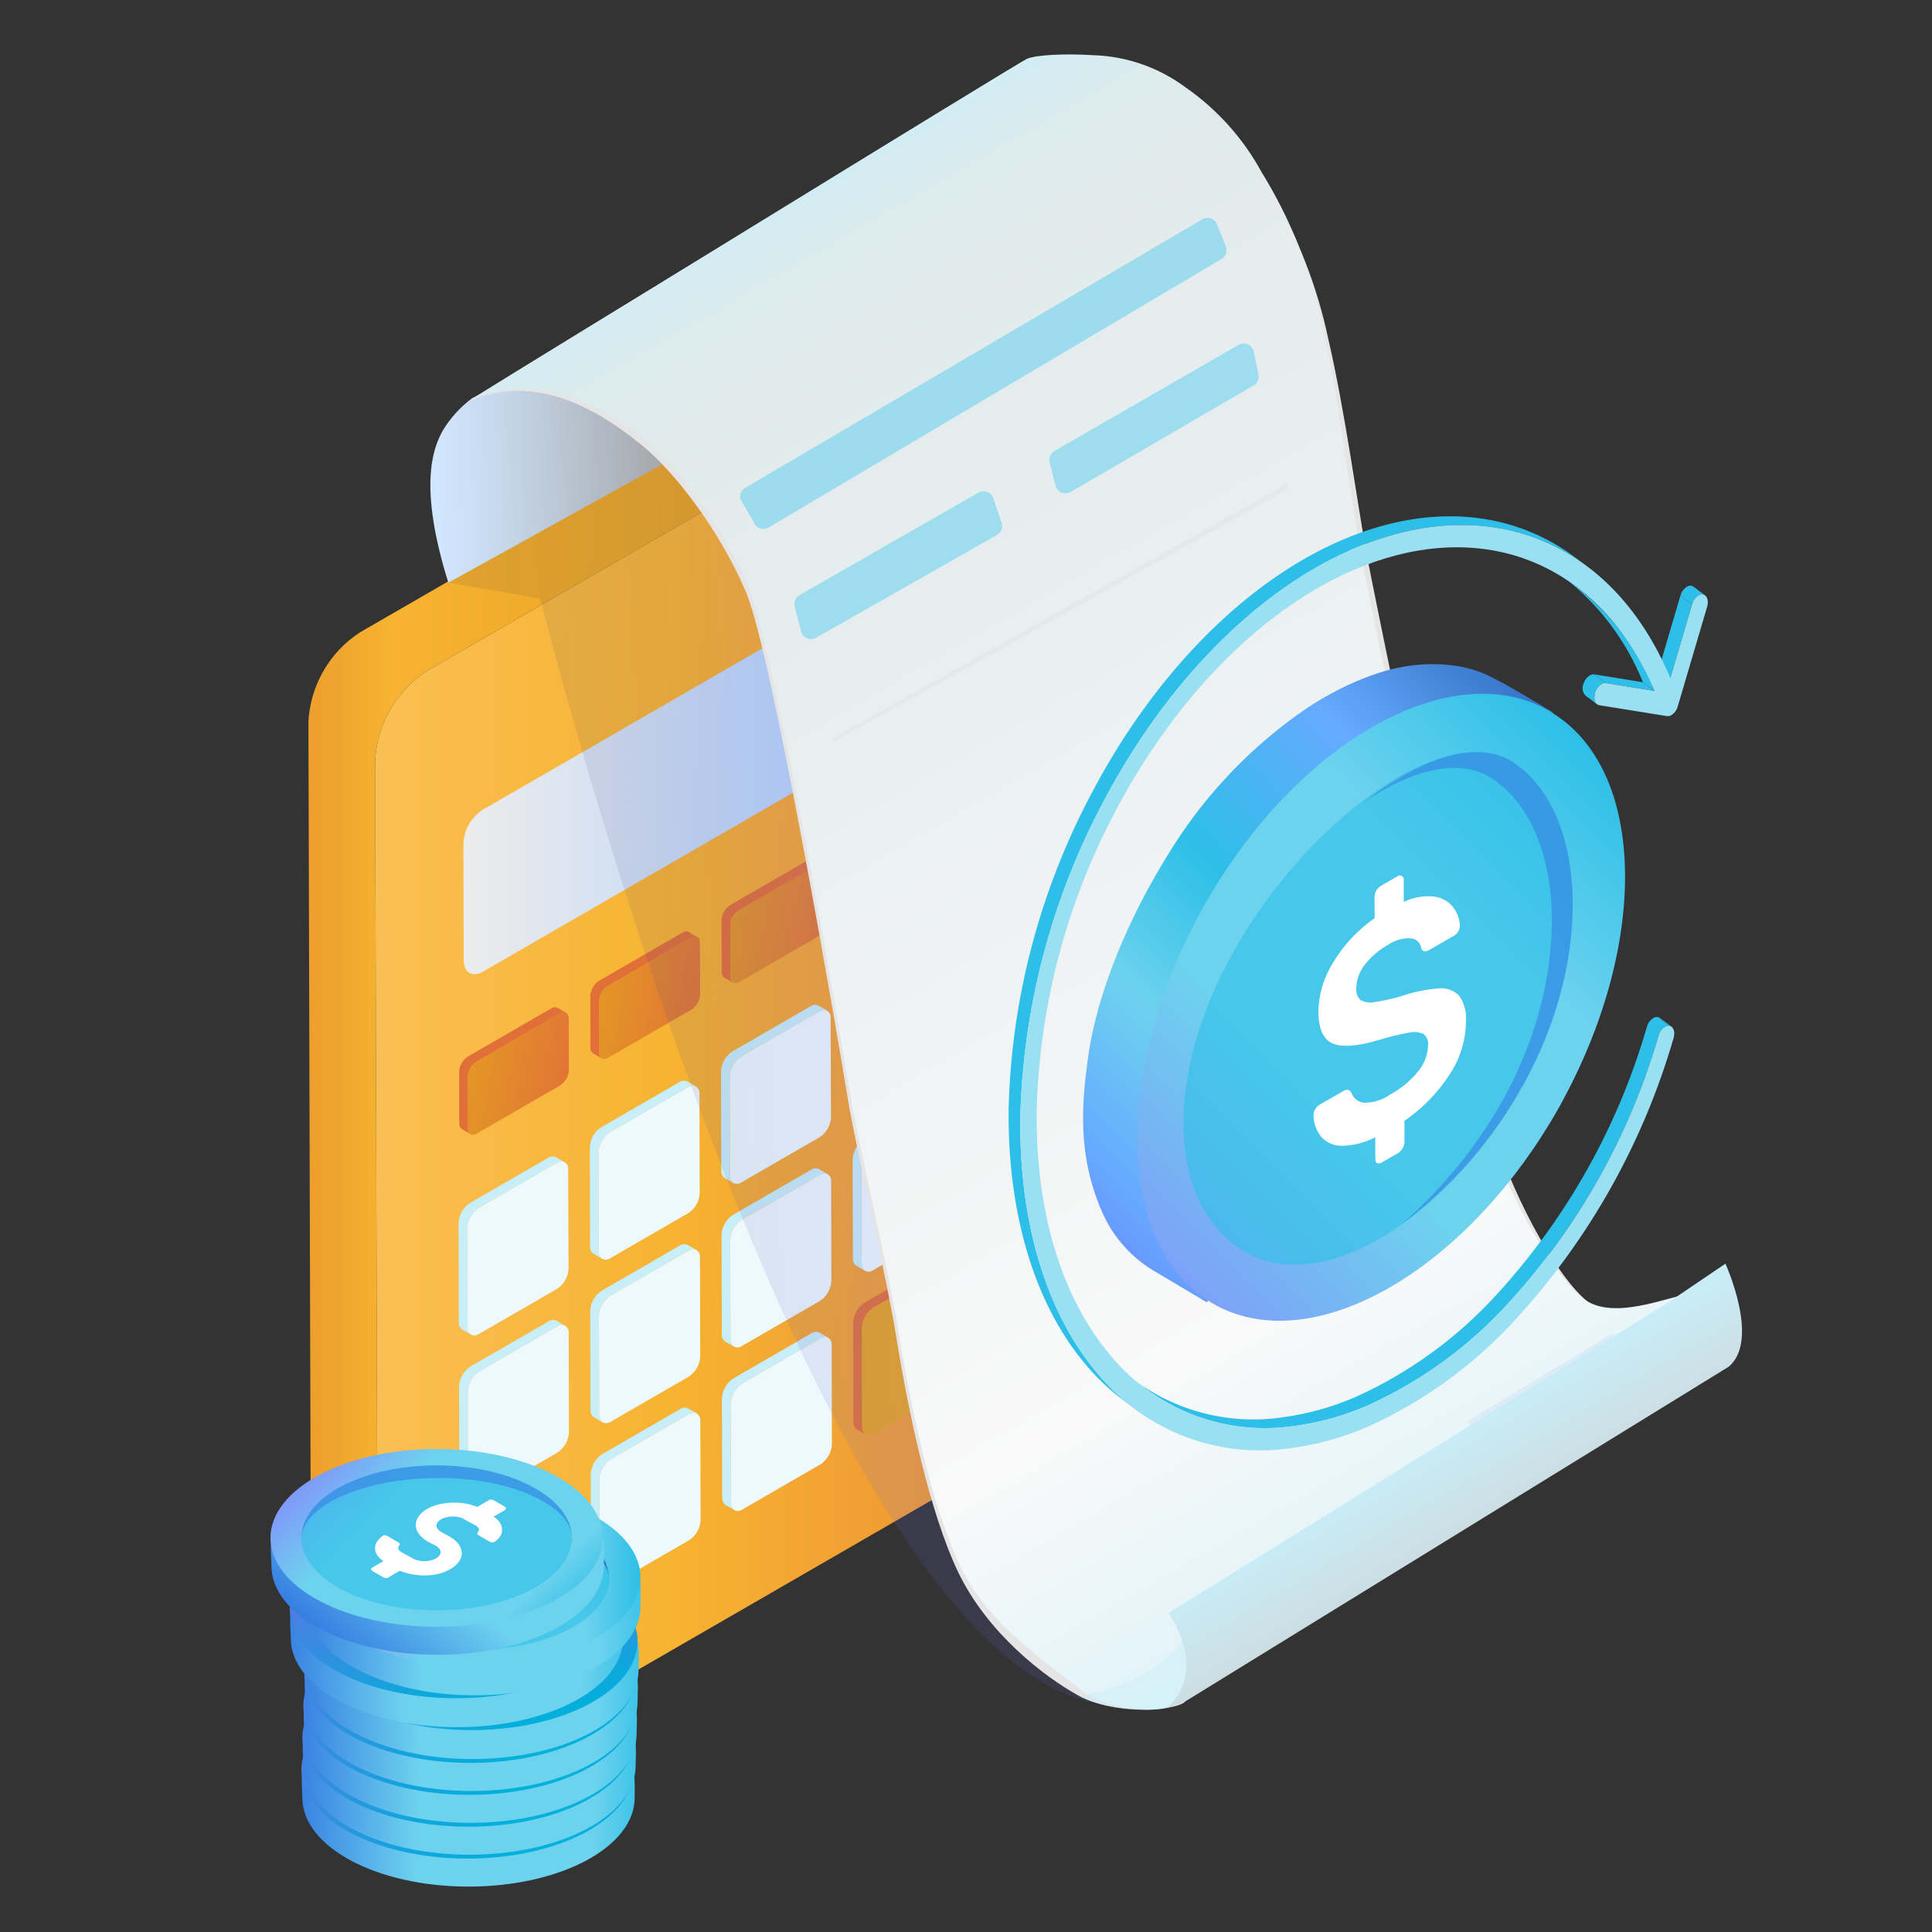 <svg width="60" height="60" viewBox="0 0 60 60" fill="none" xmlns="http://www.w3.org/2000/svg">
<rect x="0" y="0" width="60" height="60" fill="#333333" stroke="none"/>
<path d="M30.596 11.377C30.576 11.364 30.554 11.353 30.531 11.345C30.508 11.334 30.484 11.324 30.459 11.316C30.402 11.297 30.344 11.283 30.285 11.276C30.248 11.271 30.21 11.269 30.172 11.268C29.916 11.278 29.667 11.354 29.449 11.49L13.252 20.841C12.784 21.144 12.395 21.554 12.117 22.037C11.838 22.52 11.678 23.062 11.649 23.618L11.738 54.665C11.738 54.731 11.742 54.797 11.75 54.863C11.75 54.898 11.754 54.934 11.762 54.968C11.765 54.993 11.771 55.017 11.778 55.041C11.794 55.118 11.817 55.194 11.847 55.267C11.859 55.295 11.871 55.319 11.883 55.343C11.918 55.415 11.963 55.482 12.016 55.541C12.043 55.573 12.072 55.601 12.105 55.626C12.129 55.647 12.155 55.666 12.182 55.683L10.135 54.496C9.973 54.38 9.844 54.223 9.762 54.042C9.679 53.86 9.647 53.66 9.666 53.462L9.578 22.415C9.607 21.858 9.767 21.317 10.046 20.834C10.324 20.351 10.713 19.941 11.181 19.637L27.378 10.287C27.542 10.168 27.735 10.095 27.936 10.075C28.138 10.055 28.341 10.089 28.525 10.174L30.596 11.377Z" fill="url(#paint0_linear)"/>
<path d="M31.153 43.454C31.123 44.011 30.962 44.554 30.683 45.038C30.404 45.521 30.014 45.931 29.546 46.236L13.353 55.586C12.892 55.853 12.476 55.869 12.182 55.683C12.155 55.666 12.129 55.648 12.105 55.627C12.073 55.602 12.043 55.573 12.016 55.542C11.963 55.482 11.918 55.416 11.883 55.344C11.871 55.32 11.859 55.295 11.847 55.267C11.817 55.194 11.794 55.118 11.778 55.041C11.771 55.017 11.765 54.993 11.762 54.968C11.754 54.934 11.75 54.899 11.75 54.864C11.742 54.798 11.738 54.732 11.738 54.666L11.649 23.619C11.678 23.062 11.838 22.52 12.117 22.037C12.395 21.555 12.784 21.145 13.252 20.841L29.449 11.491C29.667 11.355 29.916 11.278 30.172 11.269C30.21 11.269 30.248 11.272 30.285 11.277C30.344 11.284 30.402 11.297 30.459 11.317C30.484 11.325 30.508 11.334 30.531 11.345C30.854 11.499 31.06 11.87 31.064 12.411L31.153 43.454Z" fill="url(#paint1_linear)"/>
<path d="M29.149 16.974L14.989 25.149C14.815 25.262 14.67 25.415 14.566 25.595C14.462 25.775 14.402 25.977 14.391 26.185L14.401 29.83C14.402 30.21 14.673 30.364 15.003 30.173L29.163 21.998C29.337 21.885 29.482 21.732 29.586 21.552C29.69 21.372 29.75 21.17 29.761 20.963L29.751 17.317C29.75 16.934 29.479 16.783 29.149 16.974Z" fill="url(#paint2_linear)"/>
<path d="M17.39 31.474C17.54 31.387 17.663 31.457 17.663 31.629L17.668 33.239C17.663 33.333 17.636 33.424 17.588 33.506C17.541 33.588 17.476 33.657 17.397 33.708L14.806 35.204C14.656 35.291 14.534 35.221 14.533 35.048L14.529 33.439C14.534 33.345 14.561 33.253 14.608 33.172C14.655 33.09 14.721 33.021 14.8 32.969L17.39 31.474Z" fill="url(#paint3_linear)"/>
<path d="M17.313 31.297C17.282 31.283 17.247 31.277 17.213 31.28C17.18 31.284 17.147 31.296 17.119 31.316L14.529 32.812C14.45 32.863 14.384 32.932 14.337 33.014C14.29 33.096 14.263 33.187 14.258 33.281L14.262 34.891C14.259 34.924 14.265 34.958 14.279 34.989C14.293 35.019 14.314 35.045 14.342 35.065L14.613 35.222C14.585 35.203 14.564 35.177 14.55 35.146C14.536 35.115 14.53 35.082 14.533 35.048L14.529 33.439C14.534 33.345 14.561 33.253 14.608 33.171C14.655 33.09 14.721 33.02 14.8 32.969L17.39 31.474C17.418 31.453 17.451 31.441 17.485 31.438C17.519 31.434 17.553 31.44 17.584 31.455L17.313 31.297Z" fill="#E07038"/>
<path d="M21.466 29.12C21.616 29.034 21.738 29.103 21.738 29.276L21.743 30.885C21.738 30.979 21.711 31.071 21.664 31.152C21.617 31.234 21.551 31.303 21.472 31.355L18.881 32.85C18.732 32.937 18.609 32.867 18.609 32.695L18.604 31.085C18.609 30.991 18.636 30.9 18.683 30.818C18.73 30.736 18.796 30.667 18.875 30.616L21.466 29.12Z" fill="url(#paint4_linear)"/>
<path d="M21.388 28.945C21.357 28.93 21.323 28.924 21.289 28.928C21.255 28.931 21.222 28.943 21.195 28.963L18.604 30.459C18.525 30.51 18.459 30.58 18.412 30.661C18.365 30.743 18.338 30.834 18.333 30.929L18.337 32.538C18.334 32.572 18.34 32.605 18.354 32.636C18.368 32.667 18.39 32.693 18.417 32.712L18.688 32.87C18.661 32.85 18.639 32.824 18.625 32.794C18.611 32.763 18.605 32.729 18.609 32.696L18.604 31.086C18.609 30.992 18.636 30.901 18.683 30.819C18.73 30.737 18.796 30.668 18.875 30.616L21.466 29.121C21.493 29.101 21.526 29.088 21.56 29.085C21.594 29.082 21.628 29.088 21.659 29.102L21.388 28.945Z" fill="#E07038"/>
<path d="M25.541 26.769C25.691 26.682 25.813 26.752 25.814 26.924L25.818 28.534C25.813 28.628 25.786 28.719 25.739 28.801C25.692 28.883 25.626 28.952 25.547 29.003L22.957 30.499C22.807 30.585 22.684 30.516 22.684 30.343L22.679 28.734C22.684 28.64 22.711 28.548 22.759 28.467C22.806 28.385 22.871 28.316 22.95 28.264L25.541 26.769Z" fill="url(#paint5_linear)"/>
<path d="M25.463 26.592C25.432 26.578 25.398 26.572 25.363 26.575C25.329 26.578 25.297 26.591 25.269 26.611L22.679 28.107C22.6 28.158 22.534 28.227 22.487 28.309C22.44 28.39 22.413 28.482 22.408 28.576L22.412 30.186C22.409 30.219 22.415 30.253 22.428 30.283C22.442 30.314 22.464 30.34 22.492 30.36L22.763 30.517C22.735 30.498 22.713 30.472 22.7 30.441C22.686 30.41 22.68 30.377 22.683 30.343L22.679 28.733C22.684 28.639 22.711 28.548 22.758 28.466C22.805 28.385 22.871 28.315 22.95 28.264L25.54 26.768C25.568 26.748 25.601 26.736 25.635 26.733C25.669 26.729 25.703 26.735 25.734 26.75L25.463 26.592Z" fill="#E07038"/>
<path d="M29.616 24.416C29.765 24.329 29.888 24.399 29.888 24.572L29.893 26.181C29.888 26.275 29.861 26.367 29.814 26.448C29.767 26.53 29.701 26.599 29.622 26.651L27.031 28.146C26.881 28.233 26.759 28.163 26.759 27.991L26.754 26.381C26.759 26.287 26.786 26.196 26.833 26.114C26.88 26.032 26.946 25.963 27.025 25.912L29.616 24.416Z" fill="url(#paint6_linear)"/>
<path d="M29.538 24.239C29.507 24.225 29.473 24.219 29.439 24.223C29.405 24.226 29.372 24.238 29.345 24.258L26.754 25.754C26.675 25.805 26.609 25.875 26.562 25.956C26.515 26.038 26.488 26.129 26.483 26.224L26.488 27.833C26.484 27.866 26.49 27.9 26.504 27.931C26.518 27.962 26.54 27.988 26.567 28.007L26.838 28.165C26.811 28.145 26.789 28.119 26.775 28.088C26.761 28.058 26.755 28.024 26.759 27.991L26.754 26.381C26.759 26.287 26.786 26.195 26.833 26.114C26.88 26.032 26.946 25.963 27.025 25.911L29.616 24.416C29.643 24.396 29.676 24.383 29.71 24.38C29.744 24.377 29.778 24.383 29.809 24.397L29.538 24.239Z" fill="#E07038"/>
<path d="M17.549 46.24C17.539 46.233 17.526 46.228 17.514 46.228C17.444 46.218 17.373 46.233 17.314 46.272L14.902 47.666C14.797 47.734 14.709 47.827 14.646 47.935C14.584 48.044 14.547 48.166 14.539 48.291L14.551 51.373C14.549 51.409 14.554 51.446 14.567 51.481C14.579 51.516 14.598 51.548 14.623 51.576C14.627 51.58 14.631 51.587 14.635 51.592L14.384 51.444C14.348 51.419 14.319 51.383 14.301 51.343C14.282 51.302 14.275 51.258 14.28 51.213L14.269 48.132C14.276 48.007 14.313 47.886 14.376 47.778C14.439 47.67 14.526 47.578 14.631 47.51L17.044 46.117C17.08 46.089 17.123 46.073 17.168 46.068C17.213 46.064 17.258 46.073 17.299 46.093L17.549 46.24Z" fill="#C8EEF9"/>
<path d="M14.651 51.6C14.649 51.598 14.647 51.596 14.644 51.594C14.641 51.593 14.638 51.592 14.635 51.592C14.631 51.588 14.627 51.58 14.623 51.576C14.629 51.587 14.639 51.596 14.651 51.6V51.6Z" fill="#EDF9FD"/>
<path d="M17.685 49.562C17.678 49.687 17.642 49.809 17.578 49.917C17.516 50.026 17.428 50.118 17.323 50.187L14.914 51.58C14.876 51.608 14.832 51.625 14.785 51.628C14.739 51.632 14.692 51.622 14.651 51.6C14.649 51.598 14.647 51.596 14.644 51.594C14.641 51.593 14.638 51.592 14.635 51.592C14.631 51.588 14.627 51.58 14.623 51.576C14.598 51.549 14.579 51.517 14.567 51.482C14.555 51.447 14.549 51.41 14.552 51.373L14.54 48.291C14.547 48.166 14.584 48.044 14.647 47.936C14.71 47.827 14.797 47.735 14.902 47.666L17.315 46.273C17.373 46.234 17.444 46.218 17.514 46.229C17.527 46.229 17.539 46.233 17.55 46.241H17.554C17.596 46.264 17.63 46.298 17.652 46.341C17.674 46.384 17.683 46.432 17.677 46.48L17.685 49.562Z" fill="#EDF9FD"/>
<path d="M17.542 41.164C17.502 41.15 17.459 41.146 17.416 41.152C17.374 41.157 17.334 41.172 17.299 41.196L14.886 42.59C14.781 42.658 14.694 42.751 14.632 42.859C14.57 42.968 14.534 43.09 14.528 43.215L14.536 46.296C14.536 46.322 14.539 46.347 14.543 46.372C14.55 46.416 14.569 46.458 14.599 46.492L14.623 46.515L14.368 46.368C14.332 46.342 14.303 46.307 14.285 46.267C14.267 46.226 14.26 46.181 14.265 46.137L14.257 43.055C14.263 42.931 14.298 42.809 14.361 42.701C14.423 42.593 14.51 42.502 14.615 42.434L17.028 41.041C17.065 41.013 17.108 40.996 17.154 40.992C17.2 40.988 17.246 40.996 17.287 41.017L17.542 41.164Z" fill="#C8EEF9"/>
<path d="M17.669 44.485C17.663 44.61 17.627 44.731 17.564 44.84C17.502 44.949 17.415 45.041 17.311 45.11L14.898 46.504C14.86 46.531 14.814 46.547 14.767 46.55C14.72 46.553 14.673 46.542 14.631 46.52C14.628 46.519 14.626 46.518 14.623 46.516L14.6 46.492C14.569 46.458 14.55 46.417 14.544 46.372C14.539 46.347 14.536 46.322 14.536 46.297L14.528 43.215C14.534 43.09 14.57 42.968 14.632 42.859C14.694 42.751 14.781 42.658 14.886 42.59L17.299 41.196C17.334 41.172 17.375 41.157 17.417 41.152C17.459 41.146 17.502 41.151 17.542 41.164C17.543 41.164 17.543 41.164 17.544 41.164C17.544 41.165 17.544 41.165 17.545 41.165C17.545 41.166 17.546 41.166 17.546 41.167C17.546 41.167 17.546 41.168 17.546 41.168C17.585 41.193 17.617 41.228 17.637 41.269C17.657 41.311 17.666 41.357 17.661 41.403L17.669 44.485Z" fill="#EDF9FD"/>
<path d="M17.522 36.087L17.486 36.075C17.415 36.065 17.343 36.08 17.283 36.119L14.874 37.513C14.769 37.581 14.682 37.672 14.619 37.78C14.556 37.888 14.519 38.009 14.511 38.134L14.519 41.22C14.519 41.259 14.526 41.298 14.539 41.335C14.543 41.348 14.548 41.36 14.555 41.371C14.562 41.386 14.572 41.399 14.583 41.411L14.607 41.435L14.356 41.291C14.319 41.266 14.29 41.231 14.271 41.191C14.252 41.15 14.244 41.105 14.249 41.06L14.241 37.975C14.248 37.851 14.284 37.731 14.346 37.623C14.409 37.516 14.495 37.425 14.599 37.358L17.012 35.964C17.049 35.937 17.092 35.92 17.138 35.916C17.183 35.911 17.229 35.918 17.271 35.936L17.522 36.087Z" fill="#C8EEF9"/>
<path d="M14.627 41.447C14.62 41.444 14.613 41.44 14.607 41.435L14.584 41.411C14.595 41.426 14.61 41.439 14.627 41.447V41.447Z" fill="#EDF9FD"/>
<path d="M17.657 39.408C17.65 39.533 17.613 39.654 17.55 39.762C17.487 39.87 17.4 39.961 17.295 40.029L14.882 41.423C14.846 41.45 14.803 41.467 14.758 41.471C14.713 41.475 14.668 41.467 14.627 41.447C14.62 41.444 14.613 41.44 14.607 41.435L14.583 41.411C14.572 41.399 14.562 41.386 14.556 41.371C14.549 41.36 14.543 41.348 14.54 41.335C14.526 41.298 14.519 41.259 14.52 41.22L14.512 38.134C14.519 38.009 14.556 37.888 14.619 37.78C14.682 37.672 14.769 37.581 14.874 37.513L17.283 36.119C17.343 36.08 17.415 36.065 17.486 36.076L17.522 36.087H17.526C17.567 36.111 17.599 36.145 17.621 36.187C17.642 36.229 17.651 36.276 17.645 36.322L17.657 39.408Z" fill="#EDF9FD"/>
<path d="M21.631 43.887C21.622 43.882 21.613 43.879 21.603 43.879C21.586 43.872 21.569 43.87 21.551 43.871C21.493 43.873 21.436 43.891 21.388 43.923L18.975 45.313C18.87 45.382 18.784 45.474 18.721 45.583C18.659 45.691 18.623 45.813 18.616 45.938L18.624 49.019C18.62 49.09 18.641 49.159 18.684 49.215L18.708 49.238L18.457 49.095C18.421 49.068 18.393 49.032 18.375 48.991C18.356 48.95 18.349 48.905 18.354 48.86L18.346 45.778C18.352 45.654 18.389 45.533 18.451 45.425C18.513 45.317 18.6 45.225 18.704 45.157L21.117 43.764C21.153 43.737 21.196 43.721 21.241 43.717C21.286 43.713 21.331 43.721 21.372 43.74L21.631 43.887Z" fill="#C8EEF9"/>
<path d="M18.728 49.251C18.72 49.247 18.716 49.243 18.708 49.239L18.685 49.215C18.696 49.23 18.711 49.242 18.728 49.251V49.251Z" fill="#EDF9FD"/>
<path d="M21.758 47.208C21.752 47.333 21.716 47.455 21.654 47.564C21.592 47.672 21.505 47.765 21.4 47.833L18.987 49.227C18.95 49.254 18.907 49.271 18.861 49.275C18.815 49.279 18.769 49.271 18.728 49.251C18.72 49.247 18.716 49.243 18.708 49.239L18.684 49.215C18.641 49.159 18.62 49.09 18.625 49.02L18.617 45.938C18.623 45.813 18.659 45.691 18.722 45.583C18.784 45.474 18.871 45.382 18.975 45.313L21.388 43.923C21.437 43.892 21.493 43.874 21.551 43.871C21.569 43.87 21.587 43.873 21.603 43.88C21.613 43.88 21.622 43.883 21.631 43.888C21.631 43.888 21.632 43.888 21.632 43.888C21.633 43.888 21.633 43.888 21.634 43.889C21.634 43.889 21.634 43.889 21.634 43.89C21.635 43.89 21.635 43.891 21.635 43.892C21.674 43.916 21.705 43.952 21.725 43.993C21.746 44.034 21.754 44.08 21.75 44.126L21.758 47.208Z" fill="#EDF9FD"/>
<path d="M18.712 44.17C18.71 44.168 18.707 44.166 18.704 44.165C18.702 44.163 18.699 44.162 18.696 44.162C18.692 44.158 18.688 44.151 18.684 44.147C18.69 44.157 18.7 44.166 18.712 44.17Z" fill="#EDF9FD"/>
<path d="M21.614 38.81C21.575 38.797 21.532 38.794 21.491 38.8C21.449 38.806 21.41 38.822 21.375 38.846L18.963 40.236C18.858 40.304 18.77 40.397 18.707 40.505C18.644 40.614 18.607 40.736 18.6 40.861L18.608 43.943C18.608 43.968 18.611 43.993 18.616 44.018C18.622 44.041 18.63 44.062 18.64 44.082C18.649 44.107 18.664 44.129 18.684 44.146C18.688 44.15 18.692 44.158 18.696 44.162L18.445 44.014C18.408 43.989 18.379 43.954 18.36 43.914C18.341 43.873 18.333 43.828 18.338 43.783L18.33 40.702C18.337 40.577 18.373 40.456 18.436 40.348C18.499 40.24 18.587 40.148 18.692 40.081L21.101 38.687C21.138 38.66 21.181 38.643 21.227 38.639C21.273 38.635 21.318 38.643 21.36 38.663L21.614 38.81Z" fill="#C8EEF9"/>
<path d="M21.746 42.132C21.739 42.257 21.702 42.379 21.639 42.487C21.576 42.596 21.489 42.688 21.383 42.757L18.97 44.15C18.933 44.176 18.889 44.192 18.844 44.196C18.798 44.199 18.753 44.19 18.712 44.17C18.71 44.168 18.707 44.166 18.705 44.164C18.702 44.163 18.699 44.162 18.696 44.162C18.692 44.158 18.688 44.15 18.684 44.146C18.663 44.13 18.648 44.108 18.64 44.083C18.63 44.062 18.622 44.041 18.616 44.019C18.611 43.994 18.608 43.969 18.608 43.943L18.6 40.861C18.607 40.736 18.644 40.614 18.707 40.506C18.77 40.397 18.857 40.305 18.962 40.236L21.375 38.847C21.41 38.823 21.449 38.807 21.491 38.801C21.532 38.795 21.574 38.798 21.614 38.811C21.655 38.835 21.689 38.87 21.711 38.913C21.733 38.955 21.742 39.002 21.738 39.05L21.746 42.132Z" fill="#EDF9FD"/>
<path d="M21.603 33.734C21.594 33.729 21.585 33.727 21.575 33.726C21.558 33.721 21.541 33.719 21.523 33.718C21.465 33.72 21.409 33.737 21.36 33.766L18.947 35.16C18.842 35.227 18.755 35.319 18.693 35.427C18.63 35.535 18.595 35.656 18.589 35.781L18.597 38.867C18.592 38.936 18.613 39.004 18.656 39.058L18.68 39.082L18.429 38.938C18.394 38.912 18.365 38.877 18.347 38.836C18.329 38.796 18.322 38.752 18.326 38.707L18.318 35.622C18.323 35.498 18.359 35.377 18.421 35.269C18.484 35.162 18.571 35.071 18.676 35.005L21.089 33.611C21.126 33.584 21.169 33.567 21.215 33.563C21.261 33.558 21.307 33.567 21.348 33.587L21.603 33.734Z" fill="#C8EEF9"/>
<path d="M18.701 39.093C18.693 39.089 18.689 39.085 18.681 39.081L18.657 39.058C18.668 39.073 18.683 39.085 18.701 39.093V39.093Z" fill="#EDF9FD"/>
<path d="M21.73 37.055C21.724 37.18 21.688 37.301 21.626 37.409C21.564 37.517 21.477 37.609 21.372 37.676L18.959 39.07C18.922 39.097 18.879 39.114 18.833 39.118C18.787 39.123 18.741 39.114 18.7 39.094C18.692 39.09 18.688 39.086 18.68 39.082L18.657 39.058C18.613 39.004 18.592 38.936 18.597 38.867L18.589 35.781C18.595 35.657 18.631 35.535 18.693 35.427C18.755 35.319 18.842 35.228 18.947 35.16L21.36 33.767C21.41 33.737 21.466 33.721 21.523 33.719C21.541 33.719 21.558 33.722 21.575 33.727C21.585 33.727 21.595 33.73 21.603 33.735C21.604 33.735 21.604 33.735 21.605 33.735C21.605 33.735 21.605 33.736 21.606 33.736C21.606 33.736 21.606 33.737 21.607 33.737C21.607 33.738 21.607 33.738 21.607 33.739C21.646 33.763 21.678 33.798 21.698 33.84C21.718 33.881 21.727 33.928 21.722 33.974L21.73 37.055Z" fill="#EDF9FD"/>
<path d="M25.7 41.534C25.688 41.53 25.68 41.526 25.668 41.522C25.597 41.513 25.525 41.529 25.465 41.569L23.052 42.963C22.947 43.031 22.859 43.122 22.796 43.23C22.733 43.338 22.697 43.459 22.69 43.584L22.702 46.666C22.7 46.715 22.709 46.764 22.73 46.809C22.737 46.826 22.746 46.842 22.757 46.857L22.761 46.861L22.785 46.885L22.534 46.742C22.498 46.714 22.47 46.679 22.451 46.638C22.432 46.597 22.424 46.552 22.427 46.507L22.419 43.425C22.427 43.3 22.463 43.179 22.526 43.071C22.589 42.963 22.677 42.872 22.781 42.804L25.194 41.41C25.231 41.384 25.273 41.368 25.318 41.363C25.363 41.359 25.408 41.367 25.449 41.386L25.7 41.534Z" fill="#C8EEF9"/>
<path d="M22.805 46.896C22.797 46.892 22.794 46.888 22.786 46.884L22.762 46.86C22.773 46.876 22.788 46.888 22.805 46.896V46.896Z" fill="#EDF9FD"/>
<path d="M25.835 44.858C25.829 44.983 25.792 45.105 25.729 45.213C25.666 45.321 25.578 45.412 25.473 45.48L23.064 46.873C23.027 46.901 22.984 46.917 22.938 46.922C22.892 46.926 22.847 46.917 22.805 46.897C22.797 46.893 22.793 46.889 22.785 46.885L22.762 46.861L22.758 46.857C22.747 46.842 22.737 46.826 22.73 46.809C22.709 46.765 22.7 46.715 22.702 46.666L22.69 43.584C22.697 43.46 22.734 43.338 22.797 43.23C22.86 43.122 22.947 43.031 23.052 42.963L25.465 41.57C25.525 41.53 25.597 41.513 25.668 41.522C25.68 41.526 25.688 41.53 25.7 41.534H25.704C25.745 41.559 25.779 41.594 25.801 41.637C25.823 41.68 25.832 41.729 25.828 41.777L25.835 44.858Z" fill="#EDF9FD"/>
<path d="M25.692 36.457C25.684 36.452 25.674 36.449 25.664 36.449C25.648 36.442 25.63 36.44 25.613 36.441C25.554 36.443 25.498 36.461 25.449 36.493L23.036 37.882C22.932 37.951 22.845 38.043 22.782 38.152C22.72 38.261 22.684 38.383 22.678 38.508L22.686 41.589C22.686 41.615 22.689 41.64 22.694 41.665C22.702 41.721 22.73 41.772 22.774 41.808L22.519 41.661C22.482 41.635 22.454 41.6 22.435 41.56C22.417 41.519 22.41 41.474 22.415 41.43L22.407 38.348C22.413 38.224 22.448 38.102 22.511 37.994C22.573 37.886 22.66 37.794 22.766 37.727L25.178 36.334C25.215 36.306 25.259 36.289 25.305 36.285C25.35 36.281 25.396 36.289 25.437 36.31L25.692 36.457Z" fill="#C8EEF9"/>
<path d="M25.819 39.778C25.813 39.903 25.777 40.024 25.715 40.133C25.653 40.242 25.566 40.334 25.461 40.403L23.048 41.796C23.009 41.826 22.962 41.843 22.913 41.845C22.863 41.847 22.815 41.834 22.773 41.808C22.73 41.772 22.702 41.721 22.694 41.665C22.689 41.64 22.686 41.614 22.686 41.589L22.678 38.507C22.684 38.382 22.72 38.261 22.782 38.152C22.844 38.043 22.931 37.951 23.036 37.882L25.449 36.493C25.498 36.461 25.554 36.443 25.612 36.441C25.63 36.439 25.648 36.442 25.664 36.449C25.674 36.449 25.683 36.452 25.692 36.457C25.733 36.48 25.767 36.516 25.788 36.558C25.809 36.601 25.817 36.648 25.811 36.696L25.819 39.778Z" fill="#EDF9FD"/>
<path d="M25.672 31.38C25.663 31.373 25.652 31.369 25.64 31.369C25.568 31.359 25.494 31.376 25.433 31.416L23.02 32.806C22.917 32.875 22.83 32.967 22.768 33.074C22.706 33.182 22.669 33.303 22.662 33.427L22.67 36.513C22.669 36.565 22.68 36.617 22.702 36.664C22.71 36.677 22.719 36.689 22.73 36.7L22.745 36.716C22.745 36.72 22.745 36.72 22.75 36.724L22.503 36.584C22.467 36.558 22.438 36.523 22.42 36.483C22.402 36.442 22.395 36.398 22.399 36.353L22.391 33.272C22.398 33.147 22.434 33.026 22.497 32.919C22.559 32.811 22.645 32.719 22.75 32.651L25.162 31.257C25.199 31.23 25.243 31.213 25.288 31.209C25.334 31.204 25.379 31.211 25.421 31.229L25.672 31.38Z" fill="#C8EEF9"/>
<path d="M22.777 36.74C22.77 36.74 22.762 36.732 22.753 36.728C22.753 36.728 22.753 36.728 22.752 36.727C22.752 36.727 22.751 36.727 22.751 36.727C22.75 36.726 22.75 36.726 22.75 36.725C22.75 36.725 22.75 36.724 22.75 36.724C22.746 36.72 22.746 36.72 22.746 36.716C22.753 36.727 22.765 36.736 22.777 36.74Z" fill="#EDF9FD"/>
<path d="M25.808 34.701C25.801 34.826 25.765 34.948 25.702 35.056C25.639 35.164 25.551 35.255 25.445 35.322L23.032 36.716C22.996 36.742 22.953 36.759 22.908 36.763C22.863 36.767 22.818 36.759 22.778 36.74C22.77 36.74 22.762 36.732 22.754 36.728C22.753 36.728 22.753 36.728 22.752 36.728C22.752 36.727 22.751 36.727 22.751 36.727C22.75 36.726 22.75 36.726 22.75 36.725C22.75 36.725 22.75 36.724 22.75 36.724C22.746 36.72 22.746 36.72 22.746 36.716L22.73 36.7C22.719 36.689 22.71 36.677 22.702 36.664C22.68 36.617 22.669 36.565 22.67 36.513L22.662 33.427C22.67 33.303 22.706 33.182 22.768 33.074C22.831 32.967 22.917 32.875 23.02 32.806L25.433 31.416C25.494 31.376 25.568 31.36 25.64 31.369C25.652 31.369 25.663 31.373 25.672 31.381H25.676C25.718 31.404 25.752 31.439 25.773 31.482C25.794 31.524 25.802 31.572 25.796 31.619L25.808 34.701Z" fill="#EDF9FD"/>
<path d="M29.781 39.181C29.773 39.176 29.763 39.173 29.753 39.173C29.737 39.167 29.719 39.164 29.701 39.165C29.643 39.167 29.587 39.185 29.538 39.217L27.125 40.611C27.021 40.678 26.934 40.77 26.871 40.878C26.809 40.986 26.773 41.107 26.767 41.232L26.775 44.313C26.77 44.384 26.791 44.453 26.834 44.508L26.858 44.532L26.608 44.389C26.572 44.363 26.544 44.328 26.526 44.287C26.507 44.247 26.5 44.202 26.504 44.158L26.496 41.076C26.502 40.951 26.538 40.83 26.6 40.721C26.663 40.612 26.75 40.52 26.855 40.451L29.267 39.058C29.304 39.031 29.347 39.015 29.391 39.011C29.436 39.007 29.481 39.015 29.522 39.034L29.781 39.181Z" fill="#E07038"/>
<path d="M26.878 44.545C26.87 44.541 26.866 44.537 26.858 44.533L26.834 44.509C26.846 44.524 26.861 44.536 26.878 44.545V44.545Z" fill="#E4604E"/>
<path d="M29.908 42.506C29.902 42.63 29.866 42.752 29.804 42.86C29.741 42.968 29.654 43.059 29.55 43.127L27.137 44.521C27.1 44.548 27.056 44.565 27.011 44.569C26.965 44.573 26.919 44.565 26.878 44.544C26.87 44.541 26.866 44.537 26.858 44.533L26.834 44.509C26.791 44.453 26.77 44.384 26.775 44.314L26.767 41.232C26.773 41.107 26.809 40.986 26.871 40.878C26.933 40.77 27.02 40.678 27.125 40.611L29.538 39.217C29.587 39.187 29.643 39.169 29.701 39.165C29.719 39.164 29.736 39.167 29.753 39.173C29.763 39.174 29.772 39.176 29.781 39.181C29.822 39.206 29.856 39.242 29.877 39.285C29.898 39.328 29.906 39.376 29.9 39.424L29.908 42.506Z" fill="url(#paint7_linear)"/>
<path d="M26.862 39.463C26.86 39.461 26.858 39.459 26.855 39.458C26.852 39.456 26.849 39.455 26.846 39.455C26.842 39.451 26.838 39.443 26.834 39.44C26.841 39.45 26.851 39.459 26.862 39.463Z" fill="#EDF9FD"/>
<path d="M29.761 34.104C29.751 34.099 29.74 34.095 29.73 34.092C29.657 34.082 29.583 34.099 29.522 34.14L27.114 35.533C27.008 35.6 26.92 35.692 26.857 35.8C26.794 35.908 26.758 36.029 26.751 36.154L26.759 39.236C26.759 39.274 26.766 39.312 26.779 39.348C26.782 39.362 26.787 39.375 26.795 39.388C26.804 39.408 26.817 39.426 26.835 39.439C26.839 39.443 26.843 39.451 26.847 39.455L26.596 39.308C26.559 39.283 26.53 39.249 26.511 39.209C26.492 39.169 26.485 39.125 26.488 39.081L26.48 35.999C26.488 35.874 26.524 35.753 26.586 35.644C26.648 35.536 26.735 35.443 26.839 35.374L29.252 33.98C29.289 33.954 29.332 33.938 29.378 33.934C29.423 33.929 29.469 33.937 29.511 33.957L29.761 34.104Z" fill="#C8EEF9"/>
<path d="M29.896 37.428C29.89 37.553 29.853 37.674 29.79 37.782C29.727 37.89 29.64 37.982 29.534 38.049L27.121 39.443C27.085 39.471 27.041 39.487 26.995 39.491C26.949 39.494 26.903 39.485 26.862 39.463C26.86 39.46 26.858 39.458 26.855 39.457C26.853 39.456 26.85 39.455 26.846 39.455C26.843 39.451 26.839 39.443 26.835 39.439C26.817 39.425 26.803 39.407 26.795 39.387C26.787 39.375 26.782 39.361 26.779 39.347C26.765 39.312 26.759 39.274 26.759 39.236L26.751 36.154C26.758 36.029 26.794 35.907 26.857 35.8C26.92 35.691 27.008 35.6 27.113 35.533L29.522 34.139C29.583 34.099 29.657 34.082 29.729 34.092C29.74 34.095 29.751 34.099 29.761 34.103H29.765C29.806 34.128 29.84 34.164 29.861 34.207C29.882 34.25 29.89 34.299 29.884 34.346L29.896 37.428Z" fill="#EDF9FD"/>
<path d="M29.753 29.027C29.745 29.022 29.735 29.02 29.725 29.019C29.709 29.013 29.691 29.01 29.674 29.011C29.616 29.014 29.559 29.032 29.51 29.063L27.098 30.453C26.993 30.52 26.905 30.612 26.843 30.72C26.781 30.828 26.745 30.949 26.739 31.074L26.747 34.16C26.742 34.229 26.764 34.297 26.807 34.351L26.831 34.375L26.58 34.231C26.544 34.205 26.515 34.17 26.497 34.13C26.479 34.089 26.472 34.045 26.476 34L26.464 30.919C26.471 30.794 26.508 30.672 26.571 30.565C26.634 30.457 26.722 30.365 26.827 30.297L29.24 28.904C29.276 28.877 29.32 28.86 29.366 28.855C29.411 28.851 29.457 28.86 29.498 28.88L29.753 29.027Z" fill="#C8EEF9"/>
<path d="M26.851 34.386C26.843 34.382 26.839 34.379 26.831 34.374L26.807 34.351C26.819 34.366 26.834 34.378 26.851 34.386V34.386Z" fill="#EDF9FD"/>
<path d="M29.881 32.348C29.874 32.472 29.839 32.593 29.776 32.702C29.714 32.809 29.627 32.901 29.522 32.969L27.11 34.362C27.073 34.39 27.029 34.407 26.983 34.411C26.938 34.415 26.892 34.407 26.851 34.386C26.843 34.382 26.839 34.378 26.831 34.374L26.807 34.35C26.764 34.297 26.742 34.228 26.747 34.159L26.739 31.074C26.745 30.949 26.781 30.828 26.843 30.72C26.905 30.612 26.993 30.52 27.098 30.453L29.511 29.063C29.559 29.031 29.616 29.013 29.674 29.011C29.691 29.01 29.709 29.012 29.726 29.019C29.735 29.019 29.745 29.022 29.753 29.027C29.754 29.027 29.754 29.027 29.755 29.027C29.755 29.028 29.756 29.028 29.756 29.028C29.756 29.029 29.757 29.029 29.757 29.029C29.757 29.03 29.757 29.03 29.757 29.031C29.796 29.056 29.827 29.091 29.848 29.133C29.868 29.174 29.877 29.22 29.873 29.266L29.881 32.348Z" fill="#EDF9FD"/>
<path opacity="0.9" d="M36.016 52.786L33.923 52.864C24.841 50.959 16.779 18.589 16.779 18.589L13.923 18.096L23.37 9.459L30.281 15.314L42.432 35.074L36.016 52.786Z" fill="url(#paint8_linear)"/>
<path d="M13.923 18.095L21.623 13.835L16.837 11.256L14.66 12.368C14.3 12.636 13.995 12.972 13.76 13.356C13.428 13.94 13 15.135 13.923 18.095Z" fill="url(#paint9_linear)"/>
<path d="M14.594 12.453C14.594 12.453 14.587 12.436 14.722 12.35C16.659 11.118 31.794 1.918 32.071 1.794C32.366 1.661 33.313 2.003 34.162 2.148C35.011 2.293 36.077 2.398 37.041 3.14C38.037 3.869 38.858 4.811 39.443 5.899C40.296 7.331 40.907 8.894 41.251 10.525C41.764 12.73 42.156 15.643 42.429 17.136C42.702 18.63 45.626 32.83 46.369 35.149C47.112 37.468 48.441 39.744 49.306 40.422C50.478 41.342 52.031 41.897 53.035 41.705L52.156 42.449L37.372 51.949C37.261 52.306 37.054 52.626 36.773 52.873C36.372 53.152 34.557 53.244 33.483 52.652C32.408 52.06 30.665 50.708 29.762 48.834C28.86 46.96 28.203 43.801 27.849 41.605C27.495 39.408 26.586 35.706 26.333 34.142C26.081 32.578 23.996 20.333 23.165 18.381C22.334 16.429 20.909 14.615 19.939 13.831C18.97 13.046 16.836 11.463 14.594 12.453Z" fill="#E5E5E5"/>
<path d="M14.657 12.394C14.657 12.394 31.591 1.963 31.886 1.83C32.181 1.698 33.091 1.661 33.958 1.714C34.993 1.748 35.993 2.098 36.824 2.717C37.804 3.4 38.612 4.302 39.183 5.352C40.05 6.756 40.674 8.297 41.028 9.91C41.541 12.115 41.953 15.499 42.226 16.992C42.499 18.485 45.422 32.685 46.165 35.005C46.908 37.324 48.264 39.567 49.102 40.278C49.94 40.99 51.374 40.426 52.287 40.215L51.572 40.664L36.435 50.069C36.435 50.069 37.622 51.657 36.533 52.887C36.209 53.252 34.384 53.157 33.547 52.465C32.601 51.683 30.73 50.521 29.827 48.647C28.924 46.773 28.268 43.614 27.914 41.417C27.56 39.221 26.65 35.519 26.398 33.955C26.145 32.391 24.06 20.146 23.229 18.194C22.398 16.242 20.973 14.428 20.003 13.643C19.034 12.859 16.899 11.404 14.657 12.394Z" fill="url(#paint10_linear)"/>
<path opacity="0.5" d="M45.845 44.578L45.589 44.13L50.102 41.397L49.98 42.318L45.845 44.578Z" fill="url(#paint11_linear)"/>
<path opacity="0.4" d="M36.53 52.882C36.983 52.353 37.135 51.721 36.813 50.787C35.96 52.319 33.697 52.609 33.507 52.672C34.571 53.218 36.26 53.197 36.53 52.882Z" fill="#C8EEF9"/>
<path opacity="0.6" d="M37.812 7.016L38.085 7.697C38.1 7.764 38.093 7.834 38.065 7.897C38.037 7.96 37.989 8.013 37.929 8.046L23.862 16.387C23.819 16.411 23.772 16.425 23.723 16.427C23.674 16.43 23.625 16.421 23.58 16.402C23.535 16.383 23.495 16.353 23.463 16.316C23.431 16.279 23.408 16.235 23.396 16.187L22.994 15.506C22.977 15.437 22.982 15.365 23.01 15.3C23.038 15.235 23.087 15.181 23.149 15.146L37.344 6.807C37.388 6.783 37.436 6.769 37.486 6.767C37.536 6.765 37.585 6.774 37.63 6.794C37.676 6.815 37.716 6.845 37.748 6.884C37.779 6.922 37.801 6.968 37.812 7.016Z" fill="#6DD2EE"/>
<g opacity="0.3">
<path opacity="0.3" d="M39.978 15.018L39.984 15.21L25.853 23.061L25.863 22.923L39.978 15.018Z" fill="#B1B1B1"/>
</g>
<path opacity="0.6" d="M38.936 10.918L39.081 11.624C39.096 11.691 39.089 11.761 39.061 11.824C39.033 11.887 38.986 11.939 38.926 11.973L33.247 15.28C33.204 15.304 33.157 15.318 33.108 15.321C33.059 15.323 33.01 15.315 32.964 15.296C32.919 15.276 32.879 15.247 32.847 15.21C32.815 15.172 32.792 15.128 32.78 15.081L32.598 14.363C32.58 14.294 32.586 14.222 32.614 14.157C32.642 14.092 32.691 14.038 32.752 14.003L38.468 10.709C38.512 10.685 38.56 10.671 38.61 10.669C38.66 10.667 38.709 10.677 38.754 10.697C38.8 10.717 38.84 10.748 38.871 10.786C38.903 10.825 38.925 10.87 38.936 10.918Z" fill="#6DD2EE"/>
<path opacity="0.6" d="M30.859 15.505L31.116 16.264C31.131 16.331 31.124 16.401 31.096 16.464C31.068 16.527 31.021 16.579 30.961 16.613L25.345 19.805C25.302 19.829 25.254 19.843 25.205 19.845C25.156 19.848 25.107 19.84 25.062 19.82C25.017 19.801 24.977 19.772 24.945 19.734C24.913 19.697 24.89 19.653 24.878 19.605L24.68 18.839C24.663 18.77 24.669 18.698 24.696 18.633C24.724 18.568 24.773 18.514 24.835 18.479L30.391 15.296C30.435 15.272 30.483 15.258 30.533 15.256C30.583 15.254 30.632 15.263 30.677 15.284C30.723 15.304 30.763 15.335 30.794 15.373C30.826 15.412 30.848 15.457 30.859 15.505V15.505Z" fill="#6DD2EE"/>
<path d="M36.889 52.791C36.653 52.923 36.394 53.012 36.126 53.05C36.223 53.03 36.312 52.982 36.383 52.912C37.474 51.683 36.285 50.096 36.285 50.096L51.423 40.689L51.434 40.683L51.599 40.591L51.835 40.431L52.1 40.25L53.585 39.245C53.585 39.245 54.676 41.634 53.682 42.447" fill="url(#paint12_linear)"/>
<path d="M48.224 22.119C48.224 22.119 46.739 21.229 46.55 21.148C46.361 21.067 45.551 20.473 43.878 20.662C42.204 20.851 40.558 22.012 40.558 22.012C38.92 23.134 37.524 24.576 36.455 26.249C34.647 29.084 33.972 31.459 33.783 32.889C33.594 34.293 33.459 35.859 34.215 37.613C34.562 38.426 35.169 39.1 35.942 39.53L37.481 40.447L48.224 22.119Z" fill="url(#paint13_linear)"/>
<path d="M37.516 40.388C37.573 40.429 37.633 40.467 37.696 40.501C37.875 40.602 38.062 40.688 38.254 40.76C41.31 41.896 45.719 39.177 48.411 34.401C48.471 34.296 48.528 34.187 48.584 34.082C51.227 29.14 51.077 23.902 48.209 22.14C48.17 22.113 48.13 22.088 48.089 22.065C45.037 20.337 40.234 23.063 37.373 28.166C34.569 33.163 34.644 38.551 37.516 40.388Z" fill="url(#paint14_linear)"/>
<path opacity="0.6" d="M38.317 29.542C36.05 33.564 36.293 37.559 38.722 38.909C41.124 40.258 45.011 37.775 47.279 33.753C49.546 29.731 49.276 25.115 46.928 23.658C44.849 22.362 40.584 25.493 38.317 29.542Z" fill="#2DBFE7"/>
<path opacity="0.6" d="M46.631 34.239C48.898 30.217 48.628 25.602 46.28 24.144C45.254 23.496 43.688 23.982 42.339 24.927C44.066 23.577 45.794 22.956 46.928 23.631C49.276 25.089 49.546 29.704 47.279 33.726C46.35 35.409 45.07 36.873 43.526 38.018C44.766 36.942 45.816 35.664 46.631 34.239Z" fill="#367FE2"/>
<path d="M51.548 31.613L51.91 31.883C51.891 31.869 51.868 31.859 51.843 31.855L51.481 31.584C51.506 31.588 51.529 31.598 51.548 31.613V31.613Z" fill="#2DBFE7"/>
<path d="M35.586 43.128L35.224 42.857C36.529 43.829 38.165 44.248 39.778 44.023C40.593 43.918 41.39 43.697 42.142 43.365C43.799 42.611 45.283 41.525 46.505 40.176C48.667 37.807 50.255 34.972 51.145 31.891C51.161 31.829 51.19 31.772 51.229 31.722C51.268 31.672 51.318 31.631 51.374 31.601C51.407 31.585 51.445 31.58 51.481 31.585L51.843 31.855C51.807 31.851 51.769 31.856 51.736 31.872C51.68 31.901 51.63 31.943 51.591 31.993C51.551 32.043 51.523 32.1 51.507 32.162C50.617 35.243 49.029 38.078 46.867 40.447C45.645 41.796 44.16 42.881 42.504 43.636C41.752 43.968 40.955 44.189 40.139 44.293C38.527 44.519 36.891 44.1 35.586 43.128V43.128Z" fill="#2DBFE7"/>
<path d="M51.873 21.062L51.511 20.791L52.188 18.495L52.55 18.766L51.873 21.062Z" fill="#2DBFE7"/>
<path d="M52.59 18.218L52.952 18.489C52.932 18.474 52.909 18.464 52.885 18.46C52.849 18.455 52.812 18.461 52.779 18.476C52.722 18.506 52.673 18.547 52.634 18.597C52.594 18.647 52.566 18.704 52.55 18.766L52.188 18.495C52.204 18.434 52.233 18.376 52.272 18.326C52.311 18.276 52.36 18.235 52.417 18.205C52.45 18.19 52.487 18.184 52.523 18.189C52.547 18.193 52.571 18.203 52.59 18.218Z" fill="#2DBFE7"/>
<path d="M49.871 21.214L49.509 20.943L51.021 21.188L51.383 21.459L49.871 21.214Z" fill="#2DBFE7"/>
<path d="M49.6 21.873L49.238 21.602C49.194 21.556 49.165 21.498 49.153 21.436C49.141 21.373 49.148 21.308 49.173 21.25C49.189 21.188 49.217 21.13 49.256 21.08C49.296 21.03 49.345 20.989 49.401 20.959C49.435 20.944 49.472 20.938 49.509 20.943L49.871 21.214C49.834 21.209 49.797 21.215 49.763 21.23C49.707 21.26 49.658 21.301 49.618 21.351C49.579 21.401 49.55 21.459 49.535 21.521C49.51 21.579 49.503 21.644 49.515 21.706C49.526 21.769 49.556 21.827 49.6 21.873Z" fill="#2DBFE7"/>
<path d="M48.585 17.943L48.947 18.214C50.032 19.061 50.873 20.18 51.383 21.458L51.022 21.188C50.511 19.909 49.671 18.79 48.585 17.943V17.943Z" fill="#2DBFE7"/>
<path d="M35.249 43.758L34.887 43.487C34.414 43.131 33.987 42.717 33.615 42.255C32.093 40.379 31.284 37.608 31.324 34.419C31.411 31.048 32.271 27.743 33.837 24.757C35.42 21.7 37.603 19.191 40.012 17.656C40.536 17.32 41.086 17.027 41.656 16.779C43.529 15.971 45.391 15.813 47.046 16.342C47.722 16.559 48.356 16.887 48.923 17.314L49.285 17.584C48.718 17.158 48.084 16.83 47.408 16.613C45.753 16.084 43.891 16.242 42.018 17.05C41.448 17.298 40.898 17.591 40.374 17.927C37.965 19.461 35.782 21.971 34.198 25.028C32.633 28.014 31.773 31.319 31.686 34.689C31.646 37.879 32.455 40.65 33.977 42.526C34.349 42.988 34.776 43.401 35.249 43.758V43.758Z" fill="#2DBFE7"/>
<path d="M51.843 31.855C51.971 31.876 52.031 32.047 51.975 32.236C51.038 35.473 49.371 38.451 47.1 40.941C45.816 42.358 44.257 43.498 42.517 44.291C41.726 44.639 40.889 44.871 40.031 44.981C38.895 45.14 37.738 44.997 36.675 44.566C35.612 44.134 34.682 43.431 33.977 42.526C32.455 40.65 31.646 37.879 31.686 34.689C31.773 31.319 32.632 28.013 34.198 25.027C35.782 21.971 37.965 19.461 40.374 17.927C40.898 17.591 41.447 17.298 42.018 17.05C43.89 16.241 45.753 16.083 47.408 16.613C49.373 17.241 50.935 18.803 51.873 21.062L52.55 18.766C52.566 18.704 52.594 18.647 52.633 18.597C52.673 18.547 52.722 18.506 52.778 18.476C52.811 18.46 52.848 18.455 52.885 18.46C53.013 18.481 53.073 18.651 53.017 18.842L52.105 21.934C52.09 21.996 52.061 22.054 52.022 22.104C51.983 22.154 51.933 22.195 51.877 22.225C51.844 22.24 51.807 22.245 51.771 22.24L49.667 21.901C49.539 21.88 49.479 21.71 49.535 21.52C49.55 21.459 49.579 21.401 49.618 21.351C49.658 21.301 49.707 21.26 49.763 21.23C49.797 21.214 49.834 21.209 49.871 21.214L51.383 21.459C50.487 19.344 49.012 17.882 47.16 17.289C45.585 16.786 43.813 16.936 42.03 17.706C41.487 17.942 40.964 18.221 40.465 18.541C38.172 20.001 36.095 22.389 34.586 25.298C33.096 28.14 32.278 31.286 32.196 34.495C32.157 37.532 32.927 40.169 34.375 41.955C35.046 42.817 35.932 43.487 36.944 43.897C37.956 44.307 39.058 44.444 40.139 44.293C40.955 44.188 41.752 43.967 42.504 43.636C44.16 42.881 45.645 41.795 46.867 40.447C49.029 38.077 50.616 35.242 51.507 32.161C51.523 32.1 51.551 32.042 51.591 31.992C51.63 31.942 51.679 31.901 51.736 31.871C51.769 31.856 51.806 31.85 51.843 31.855V31.855Z" fill="#9AE0F3"/>
<path d="M43.393 27.218C43.412 27.201 43.435 27.191 43.461 27.188C43.486 27.186 43.511 27.191 43.533 27.203C43.555 27.215 43.573 27.234 43.584 27.257C43.595 27.28 43.599 27.305 43.594 27.33L43.596 28.008C43.885 27.87 44.205 27.813 44.523 27.842C44.752 27.867 44.964 27.979 45.114 28.155C45.251 28.325 45.329 28.535 45.337 28.754C45.336 28.814 45.319 28.874 45.287 28.926C45.259 28.979 45.215 29.024 45.163 29.055L44.391 29.5C44.269 29.571 44.186 29.559 44.142 29.464C44.135 29.38 44.098 29.301 44.038 29.242C43.978 29.183 43.899 29.147 43.815 29.141C43.564 29.128 43.316 29.199 43.109 29.341C42.829 29.497 42.583 29.707 42.386 29.959C42.218 30.169 42.125 30.428 42.121 30.696C42.113 30.763 42.121 30.831 42.145 30.894C42.168 30.957 42.206 31.014 42.256 31.059C42.384 31.13 42.534 31.152 42.677 31.121C42.957 31.082 43.234 31.021 43.505 30.94C43.882 30.809 44.275 30.727 44.673 30.696C44.791 30.682 44.91 30.695 45.022 30.735C45.134 30.775 45.235 30.84 45.318 30.925C45.478 31.162 45.552 31.447 45.527 31.732C45.519 32.316 45.342 32.884 45.018 33.369C44.653 33.938 44.175 34.427 43.616 34.807L43.617 35.465C43.615 35.535 43.595 35.603 43.559 35.662C43.525 35.723 43.477 35.774 43.417 35.81L42.911 36.102C42.891 36.117 42.868 36.127 42.843 36.13C42.818 36.134 42.793 36.131 42.77 36.122C42.731 36.102 42.712 36.059 42.712 35.988L42.71 35.319C42.392 35.485 42.04 35.575 41.682 35.584C41.56 35.587 41.44 35.564 41.328 35.517C41.215 35.469 41.115 35.398 41.033 35.308C40.877 35.113 40.792 34.87 40.793 34.62C40.794 34.558 40.812 34.497 40.846 34.444C40.878 34.389 40.922 34.344 40.976 34.311L41.716 33.885C41.758 33.855 41.81 33.84 41.861 33.844C41.904 33.859 41.94 33.887 41.965 33.923C41.991 34.009 42.041 34.085 42.11 34.142C42.179 34.199 42.263 34.235 42.352 34.245C42.645 34.252 42.933 34.163 43.172 33.992C43.511 33.809 43.81 33.56 44.051 33.26C44.236 33.034 44.342 32.753 44.35 32.461C44.359 32.394 44.35 32.325 44.323 32.263C44.297 32.201 44.254 32.147 44.199 32.107C44.054 32.047 43.893 32.034 43.74 32.072C43.434 32.128 43.131 32.202 42.834 32.293C42.18 32.492 41.7 32.531 41.399 32.41C41.095 32.287 40.945 31.953 40.943 31.405C40.955 30.863 41.116 30.335 41.409 29.88C41.736 29.34 42.173 28.875 42.69 28.514L42.688 27.853C42.689 27.783 42.709 27.713 42.745 27.653C42.78 27.594 42.829 27.545 42.887 27.509L43.393 27.218Z" fill="white"/>
<path d="M19.71 55.83C19.71 57.36 17.4 58.59 14.55 58.59C11.7 58.59 9.39 57.36 9.39 55.83C9.39 55.47 9.3 55.02 9.51 54.72C10.26 53.67 12.36 53.07 14.55 53.07C16.83 53.07 18.9 53.64 19.59 54.72C19.74 54.99 19.71 55.53 19.71 55.83Z" fill="url(#paint15_linear)"/>
<path d="M14.52 57.72C17.37 57.72 19.68 56.484 19.68 54.96C19.68 53.436 17.37 52.2 14.52 52.2C11.67 52.2 9.36 53.436 9.36 54.96C9.36 56.484 11.67 57.72 14.52 57.72Z" fill="url(#paint16_linear)"/>
<path opacity="0.6" d="M14.52 57.21C16.839 57.21 18.72 56.203 18.72 54.96C18.72 53.717 16.839 52.71 14.52 52.71C12.2 52.71 10.32 53.717 10.32 54.96C10.32 56.203 12.2 57.21 14.52 57.21Z" fill="url(#paint17_linear)"/>
<path d="M14.61 53.1C16.92 53.1 18.72 54 18.72 54.96C18.72 53.73 16.83 52.71 14.52 52.71C12.21 52.71 10.32 53.7 10.32 54.96C10.38 53.94 12.27 53.1 14.61 53.1Z" fill="#4160A1"/>
<path d="M16.65 53.91C16.68 53.94 16.68 53.97 16.65 54L16.29 54.21C16.62 54.42 16.65 54.78 16.32 54.99C16.29 55.02 16.23 55.02 16.17 54.99L15.81 54.78C15.78 54.75 15.78 54.72 15.78 54.72C15.87 54.63 15.84 54.54 15.72 54.48L15.39 54.3C15.21 54.18 14.91 54.18 14.7 54.27C14.46 54.39 14.46 54.57 14.67 54.69L14.94 54.84C15.45 55.14 15.42 55.62 14.85 55.89C14.43 56.1 13.8 56.07 13.38 55.89L13.02 56.1C12.99 56.13 12.93 56.13 12.87 56.1L12.51 55.89C12.48 55.86 12.48 55.83 12.51 55.8L12.93 55.59C12.6 55.38 12.57 55.02 12.9 54.81C12.93 54.78 12.99 54.78 13.05 54.81L13.41 55.02C13.44 55.05 13.44 55.08 13.44 55.08C13.35 55.17 13.38 55.26 13.5 55.32L13.83 55.5C14.01 55.62 14.31 55.62 14.52 55.53C14.76 55.41 14.76 55.23 14.55 55.11L14.31 54.99C13.86 54.72 13.8 54.33 14.19 54.03C14.61 53.73 15.36 53.7 15.84 53.91L16.2 53.7C16.23 53.67 16.29 53.67 16.35 53.7L16.65 53.91Z" fill="white"/>
<path d="M19.74 54.84C19.74 56.37 17.43 57.6 14.58 57.6C11.73 57.6 9.42 56.37 9.42 54.84C9.42 54.48 9.33 54.03 9.54 53.73C10.29 52.68 12.39 52.08 14.58 52.08C16.86 52.08 18.93 52.65 19.62 53.73C19.8 54 19.74 54.54 19.74 54.84Z" fill="url(#paint18_linear)"/>
<path d="M14.55 56.73C17.399 56.73 19.71 55.494 19.71 53.97C19.71 52.446 17.399 51.21 14.55 51.21C11.7 51.21 9.39 52.446 9.39 53.97C9.39 55.494 11.7 56.73 14.55 56.73Z" fill="url(#paint19_linear)"/>
<path opacity="0.6" d="M14.55 56.22C16.869 56.22 18.75 55.212 18.75 53.97C18.75 52.727 16.869 51.72 14.55 51.72C12.23 51.72 10.35 52.727 10.35 53.97C10.35 55.212 12.23 56.22 14.55 56.22Z" fill="url(#paint20_linear)"/>
<path d="M14.64 52.11C16.95 52.11 18.75 53.01 18.75 53.97C18.75 52.74 16.86 51.72 14.55 51.72C12.24 51.72 10.35 52.71 10.35 53.97C10.41 52.95 12.3 52.11 14.64 52.11Z" fill="#4160A1"/>
<path d="M16.68 52.92C16.71 52.95 16.71 52.98 16.68 53.01L16.32 53.22C16.65 53.43 16.68 53.79 16.35 54C16.32 54.03 16.26 54.03 16.2 54L15.84 53.79C15.81 53.76 15.81 53.73 15.81 53.73C15.9 53.64 15.87 53.55 15.75 53.49L15.42 53.31C15.24 53.19 14.94 53.19 14.73 53.28C14.49 53.4 14.49 53.58 14.7 53.7L14.97 53.85C15.48 54.15 15.45 54.63 14.88 54.87C14.46 55.08 13.83 55.05 13.41 54.87L13.05 55.08C13.02 55.11 12.96 55.11 12.9 55.08L12.54 54.87C12.51 54.84 12.51 54.81 12.54 54.78L12.9 54.57C12.57 54.36 12.54 54.03 12.87 53.79C12.9 53.76 12.99 53.76 13.02 53.79L13.38 54C13.41 54.03 13.41 54.06 13.41 54.06C13.32 54.15 13.35 54.24 13.47 54.3L13.8 54.48C13.98 54.6 14.28 54.6 14.49 54.51C14.73 54.39 14.73 54.21 14.52 54.09L14.28 53.97C13.83 53.7 13.77 53.31 14.16 53.01C14.58 52.71 15.33 52.68 15.81 52.89L16.17 52.68C16.2 52.65 16.26 52.65 16.32 52.68L16.68 52.92Z" fill="white"/>
<path d="M19.77 53.85C19.77 55.38 17.46 56.61 14.61 56.61C11.76 56.61 9.45 55.38 9.45 53.85C9.45 53.49 9.36 53.04 9.57 52.74C10.32 51.69 12.42 51.09 14.61 51.09C16.89 51.09 18.96 51.66 19.65 52.74C19.83 53.01 19.77 53.55 19.77 53.85Z" fill="url(#paint21_linear)"/>
<path d="M14.58 55.74C17.43 55.74 19.74 54.504 19.74 52.98C19.74 51.455 17.43 50.22 14.58 50.22C11.73 50.22 9.42 51.455 9.42 52.98C9.42 54.504 11.73 55.74 14.58 55.74Z" fill="url(#paint22_linear)"/>
<path opacity="0.6" d="M14.58 55.23C16.899 55.23 18.78 54.223 18.78 52.98C18.78 51.738 16.899 50.73 14.58 50.73C12.26 50.73 10.38 51.738 10.38 52.98C10.38 54.223 12.26 55.23 14.58 55.23Z" fill="url(#paint23_linear)"/>
<path d="M14.67 51.12C16.98 51.12 18.78 52.02 18.78 52.98C18.78 51.751 16.89 50.73 14.58 50.73C12.27 50.73 10.38 51.721 10.38 52.98C10.44 51.961 12.33 51.12 14.67 51.12Z" fill="#4160A1"/>
<path d="M16.71 51.93C16.74 51.96 16.74 51.99 16.71 52.02L16.35 52.23C16.68 52.44 16.71 52.77 16.38 53.01C16.35 53.04 16.26 53.04 16.23 53.01L15.87 52.8C15.84 52.77 15.84 52.74 15.84 52.74C15.93 52.65 15.9 52.56 15.78 52.5L15.45 52.32C15.27 52.2 14.97 52.2 14.76 52.29C14.52 52.41 14.52 52.59 14.73 52.71L15 52.86C15.51 53.16 15.48 53.64 14.91 53.91C14.49 54.12 13.86 54.09 13.44 53.91L13.08 54.12C13.05 54.15 12.99 54.15 12.93 54.12L12.57 53.91C12.54 53.88 12.54 53.85 12.57 53.82L12.93 53.61C12.6 53.4 12.57 53.04 12.9 52.83C12.93 52.8 13.02 52.8 13.05 52.83L13.41 53.04C13.44 53.07 13.44 53.1 13.44 53.1C13.35 53.19 13.38 53.28 13.5 53.34L13.83 53.52C14.01 53.64 14.31 53.64 14.52 53.55C14.76 53.43 14.76 53.25 14.55 53.13L14.31 53.01C13.86 52.74 13.8 52.35 14.19 52.05C14.61 51.75 15.36 51.72 15.84 51.93L16.2 51.72C16.23 51.69 16.29 51.69 16.35 51.72L16.71 51.93Z" fill="white"/>
<path d="M19.8 52.861C19.8 54.391 17.49 55.621 14.64 55.621C11.79 55.621 9.48 54.391 9.48 52.861C9.48 52.501 9.39 52.051 9.6 51.751C10.35 50.701 12.45 50.101 14.64 50.101C16.92 50.101 18.99 50.671 19.68 51.751C19.86 52.021 19.8 52.531 19.8 52.861Z" fill="url(#paint24_linear)"/>
<path d="M14.61 54.749C17.46 54.749 19.77 53.514 19.77 51.989C19.77 50.465 17.46 49.23 14.61 49.23C11.76 49.23 9.45 50.465 9.45 51.989C9.45 53.514 11.76 54.749 14.61 54.749Z" fill="url(#paint25_linear)"/>
<path opacity="0.6" d="M14.61 54.24C16.93 54.24 18.81 53.233 18.81 51.99C18.81 50.748 16.93 49.74 14.61 49.74C12.291 49.74 10.41 50.748 10.41 51.99C10.41 53.233 12.291 54.24 14.61 54.24Z" fill="url(#paint26_linear)"/>
<path d="M14.7 50.13C17.01 50.13 18.81 51.03 18.81 51.99C18.81 50.76 16.92 49.74 14.61 49.74C12.3 49.74 10.41 50.73 10.41 51.99C10.47 50.97 12.36 50.13 14.7 50.13Z" fill="#4160A1"/>
<path d="M16.74 50.94C16.77 50.97 16.77 51 16.74 51.03L16.38 51.24C16.71 51.45 16.74 51.78 16.41 52.02C16.38 52.05 16.29 52.05 16.26 52.02L15.9 51.81C15.87 51.78 15.87 51.75 15.87 51.75C15.96 51.66 15.93 51.57 15.81 51.51L15.48 51.33C15.3 51.21 15 51.21 14.79 51.3C14.55 51.42 14.55 51.6 14.76 51.72L15.03 51.87C15.54 52.17 15.51 52.65 14.94 52.89C14.52 53.1 13.89 53.07 13.47 52.89L13.11 53.1C13.08 53.13 13.02 53.13 12.96 53.1L12.6 52.89C12.57 52.86 12.57 52.83 12.6 52.8L12.96 52.59C12.63 52.38 12.6 52.02 12.93 51.81C12.96 51.78 13.05 51.78 13.08 51.81L13.44 52.02C13.47 52.05 13.47 52.08 13.47 52.08C13.38 52.17 13.41 52.26 13.53 52.32L13.86 52.5C14.04 52.62 14.34 52.62 14.55 52.53C14.79 52.41 14.79 52.23 14.58 52.11L14.34 51.99C13.89 51.72 13.83 51.33 14.22 51.03C14.64 50.73 15.39 50.7 15.87 50.91L16.23 50.7C16.26 50.67 16.32 50.67 16.38 50.7L16.74 50.94Z" fill="white"/>
<path d="M19.83 51.869C19.83 53.399 17.52 54.629 14.67 54.629C11.82 54.629 9.51 53.399 9.51 51.869C9.51 51.509 9.42 51.059 9.63 50.759C10.38 49.709 12.48 49.109 14.67 49.109C16.95 49.109 19.02 49.679 19.71 50.759C19.89 51.029 19.83 51.539 19.83 51.869Z" fill="url(#paint27_linear)"/>
<path d="M14.64 53.73C17.49 53.73 19.8 52.494 19.8 50.97C19.8 49.446 17.49 48.21 14.64 48.21C11.79 48.21 9.48 49.446 9.48 50.97C9.48 52.494 11.79 53.73 14.64 53.73Z" fill="url(#paint28_linear)"/>
<path opacity="0.6" d="M14.64 53.22C16.959 53.22 18.84 52.212 18.84 50.97C18.84 49.727 16.959 48.72 14.64 48.72C12.32 48.72 10.44 49.727 10.44 50.97C10.44 52.212 12.32 53.22 14.64 53.22Z" fill="url(#paint29_linear)"/>
<path d="M14.73 49.14C17.04 49.14 18.84 50.04 18.84 51C18.84 49.77 16.95 48.75 14.64 48.75C12.33 48.75 10.44 49.74 10.44 51C10.5 49.98 12.42 49.14 14.73 49.14Z" fill="#4160A1"/>
<path d="M16.77 49.92C16.8 49.95 16.8 49.98 16.77 50.01L16.41 50.22C16.74 50.43 16.77 50.79 16.44 51C16.41 51.03 16.32 51.03 16.29 51L15.93 50.79C15.9 50.76 15.9 50.73 15.9 50.73C15.99 50.64 15.96 50.55 15.84 50.49L15.51 50.31C15.33 50.19 15.03 50.19 14.82 50.28C14.58 50.4 14.58 50.58 14.79 50.7L15.06 50.85C15.57 51.15 15.54 51.63 14.97 51.87C14.55 52.08 13.92 52.05 13.5 51.87L13.14 52.08C13.11 52.11 13.05 52.11 12.99 52.08L12.63 51.87C12.6 51.84 12.6 51.81 12.63 51.78L12.99 51.57C12.66 51.36 12.63 51.03 12.96 50.79C12.99 50.76 13.08 50.76 13.11 50.79L13.47 51C13.5 51.03 13.5 51.06 13.5 51.06C13.41 51.15 13.44 51.24 13.56 51.3L13.89 51.48C14.07 51.6 14.37 51.6 14.58 51.51C14.82 51.39 14.82 51.21 14.61 51.09L14.37 50.97C13.92 50.7 13.86 50.31 14.25 50.01C14.67 49.71 15.42 49.68 15.9 49.89L16.26 49.68C16.29 49.65 16.35 49.65 16.41 49.68L16.77 49.92Z" fill="white"/>
<path d="M19.35 50.88C19.35 52.41 17.04 53.64 14.19 53.64C11.34 53.64 9.03 52.41 9.03 50.88C9.03 50.52 8.94 50.07 9.15 49.77C9.9 48.72 12 48.12 14.19 48.12C16.47 48.12 18.54 48.69 19.23 49.77C19.41 50.04 19.35 50.55 19.35 50.88Z" fill="url(#paint30_linear)"/>
<path d="M14.16 52.74C17.01 52.74 19.32 51.504 19.32 49.98C19.32 48.455 17.01 47.22 14.16 47.22C11.31 47.22 9 48.455 9 49.98C9 51.504 11.31 52.74 14.16 52.74Z" fill="url(#paint31_linear)"/>
<path opacity="0.6" d="M14.16 52.23C16.48 52.23 18.36 51.222 18.36 49.98C18.36 48.737 16.48 47.73 14.16 47.73C11.84 47.73 9.96 48.737 9.96 49.98C9.96 51.222 11.84 52.23 14.16 52.23Z" fill="url(#paint32_linear)"/>
<path d="M14.25 48.15C16.56 48.15 18.36 49.05 18.36 50.01C18.36 48.78 16.47 47.76 14.16 47.76C11.85 47.76 9.96 48.75 9.96 50.01C10.02 48.99 11.91 48.15 14.25 48.15Z" fill="#4160A1"/>
<path d="M16.29 48.93C16.32 48.96 16.32 48.99 16.29 49.02L15.93 49.23C16.26 49.44 16.29 49.8 15.96 50.01C15.93 50.04 15.87 50.04 15.81 50.01L15.45 49.8C15.42 49.77 15.42 49.74 15.42 49.74C15.51 49.65 15.48 49.56 15.36 49.5L15.03 49.32C14.85 49.2 14.55 49.2 14.34 49.29C14.1 49.41 14.1 49.59 14.31 49.71L14.58 49.86C15.09 50.16 15.06 50.64 14.49 50.91C14.07 51.12 13.44 51.09 13.02 50.91L12.66 51.12C12.63 51.15 12.57 51.15 12.51 51.12L12.15 50.91C12.12 50.88 12.12 50.85 12.15 50.82L12.51 50.61C12.18 50.4 12.15 50.04 12.48 49.83C12.51 49.8 12.57 49.8 12.63 49.83L12.99 50.04C13.02 50.07 13.02 50.1 13.02 50.1C12.93 50.19 12.96 50.28 13.08 50.34L13.41 50.52C13.59 50.64 13.89 50.64 14.1 50.55C14.34 50.43 14.34 50.25 14.13 50.13L13.89 50.01C13.44 49.74 13.38 49.35 13.77 49.05C14.19 48.75 14.94 48.72 15.42 48.93L15.78 48.72C15.81 48.69 15.87 48.69 15.93 48.72L16.29 48.93Z" fill="white"/>
<path d="M19.89 49.89C19.89 51.42 17.58 52.65 14.73 52.65C11.88 52.65 9.54 51.39 9.54 49.89C9.54 49.53 9.45 49.08 9.66 48.78C10.41 47.73 12.51 47.13 14.7 47.13C16.98 47.13 19.05 47.7 19.74 48.78C19.95 49.05 19.89 49.56 19.89 49.89Z" fill="url(#paint33_linear)"/>
<path d="M14.73 51.751C17.58 51.751 19.89 50.515 19.89 48.99C19.89 47.466 17.58 46.23 14.73 46.23C11.88 46.23 9.57 47.466 9.57 48.99C9.57 50.515 11.88 51.751 14.73 51.751Z" fill="url(#paint34_linear)"/>
<path opacity="0.6" d="M14.73 51.24C17.05 51.24 18.93 50.233 18.93 48.99C18.93 47.748 17.05 46.74 14.73 46.74C12.411 46.74 10.53 47.748 10.53 48.99C10.53 50.233 12.411 51.24 14.73 51.24Z" fill="#2DBFE7"/>
<path d="M14.79 47.16C17.1 47.16 18.9 48.06 18.9 49.02C18.9 47.791 17.01 46.77 14.7 46.77C12.39 46.77 10.5 47.761 10.5 49.02C10.56 48.001 12.48 47.16 14.79 47.16Z" fill="#4160A1"/>
<path d="M16.86 47.94C16.89 47.97 16.89 48 16.86 48.03L16.5 48.24C16.83 48.45 16.86 48.81 16.53 49.02C16.5 49.05 16.44 49.05 16.38 49.02L16.02 48.81C15.99 48.78 15.99 48.75 15.99 48.75C16.08 48.66 16.05 48.57 15.93 48.51L15.6 48.33C15.42 48.21 15.12 48.21 14.91 48.3C14.67 48.42 14.67 48.6 14.88 48.72L15.15 48.87C15.66 49.17 15.63 49.65 15.06 49.89C14.64 50.1 14.01 50.07 13.59 49.89L13.23 50.1C13.2 50.13 13.14 50.13 13.08 50.1L12.72 49.89C12.69 49.86 12.69 49.83 12.72 49.8L13.08 49.59C12.75 49.38 12.72 49.02 13.05 48.81C13.08 48.78 13.17 48.78 13.2 48.81L13.56 49.02C13.59 49.05 13.59 49.08 13.59 49.08C13.5 49.17 13.53 49.26 13.65 49.32L13.98 49.5C14.16 49.62 14.46 49.62 14.67 49.53C14.91 49.41 14.91 49.23 14.7 49.11L14.46 48.99C14.01 48.72 13.95 48.33 14.34 48.03C14.76 47.73 15.51 47.7 15.99 47.91L16.35 47.7C16.38 47.67 16.44 47.67 16.5 47.7L16.86 47.94Z" fill="white"/>
<path d="M18.75 48.63C18.75 50.16 16.44 51.39 13.59 51.39C10.74 51.39 8.43 50.16 8.43 48.63C8.43 48.27 8.34 47.82 8.55 47.52C9.3 46.47 11.4 45.87 13.59 45.87C15.87 45.87 17.94 46.44 18.63 47.52C18.81 47.79 18.75 48.33 18.75 48.63Z" fill="url(#paint35_linear)"/>
<path d="M13.56 50.52C16.41 50.52 18.72 49.284 18.72 47.76C18.72 46.236 16.41 45 13.56 45C10.71 45 8.4 46.236 8.4 47.76C8.4 49.284 10.71 50.52 13.56 50.52Z" fill="url(#paint36_linear)"/>
<path opacity="0.6" d="M13.56 50.01C15.88 50.01 17.76 49.002 17.76 47.76C17.76 46.517 15.88 45.51 13.56 45.51C11.24 45.51 9.36 46.517 9.36 47.76C9.36 49.002 11.24 50.01 13.56 50.01Z" fill="#2DBFE7"/>
<path opacity="0.6" d="M13.65 45.9C15.96 45.9 17.76 46.8 17.76 47.76C17.76 46.53 15.87 45.51 13.56 45.51C11.25 45.51 9.36 46.5 9.36 47.76C9.42 46.74 11.31 45.9 13.65 45.9Z" fill="#367FE2"/>
<path d="M15.69 46.8C15.72 46.83 15.72 46.86 15.69 46.89L15.33 47.1C15.66 47.31 15.69 47.67 15.36 47.88C15.33 47.91 15.27 47.91 15.21 47.88L14.85 47.67C14.82 47.64 14.82 47.61 14.82 47.61C14.91 47.52 14.88 47.43 14.76 47.37L14.43 47.19C14.25 47.07 13.95 47.07 13.74 47.16C13.5 47.28 13.5 47.46 13.71 47.58L13.98 47.73C14.49 48.03 14.46 48.51 13.89 48.78C13.47 48.99 12.84 48.96 12.42 48.78L12.06 48.99C12.03 49.02 11.97 49.02 11.91 48.99L11.55 48.78C11.52 48.75 11.52 48.72 11.55 48.69L11.91 48.48C11.58 48.27 11.55 47.94 11.88 47.7C11.91 47.67 11.97 47.67 12.03 47.7L12.39 47.91C12.42 47.94 12.42 47.97 12.42 47.97C12.33 48.06 12.36 48.15 12.48 48.21L12.81 48.39C12.99 48.51 13.29 48.51 13.5 48.42C13.74 48.3 13.74 48.12 13.53 48L13.29 47.88C12.84 47.61 12.78 47.22 13.17 46.92C13.59 46.62 14.34 46.59 14.82 46.8L15.18 46.59C15.21 46.56 15.27 46.56 15.33 46.59L15.69 46.8Z" fill="white"/>
<defs>
<linearGradient id="paint0_linear" x1="0.276" y1="32.874" x2="21.295" y2="32.874" gradientUnits="userSpaceOnUse">
<stop stop-color="#C45419"/>
<stop offset="0.565" stop-color="#F7B331"/>
<stop offset="1" stop-color="#E6A320"/>
</linearGradient>
<linearGradient id="paint1_linear" x1="11.649" y1="33.538" x2="42.1" y2="33.538" gradientUnits="userSpaceOnUse">
<stop stop-color="#FABF53"/>
<stop offset="0.305" stop-color="#F7B331"/>
<stop offset="0.98" stop-color="#E07038"/>
</linearGradient>
<linearGradient id="paint2_linear" x1="14.391" y1="23.573" x2="29.761" y2="23.573" gradientUnits="userSpaceOnUse">
<stop offset="0.001" stop-color="#ECECEC"/>
<stop offset="1" stop-color="#9EC9FF"/>
</linearGradient>
<linearGradient id="paint3_linear" x1="13.349" y1="32.842" x2="18.812" y2="33.819" gradientUnits="userSpaceOnUse">
<stop offset="1.61469e-07" stop-color="#E6A320"/>
<stop offset="0.864" stop-color="#E07038"/>
</linearGradient>
<linearGradient id="paint4_linear" x1="17.424" y1="30.489" x2="22.887" y2="31.465" gradientUnits="userSpaceOnUse">
<stop offset="1.61469e-07" stop-color="#E6A320"/>
<stop offset="0.864" stop-color="#E07038"/>
</linearGradient>
<linearGradient id="paint5_linear" x1="21.499" y1="28.137" x2="26.963" y2="29.114" gradientUnits="userSpaceOnUse">
<stop offset="1.61469e-07" stop-color="#E6A320"/>
<stop offset="0.864" stop-color="#E07038"/>
</linearGradient>
<linearGradient id="paint6_linear" x1="297.512" y1="352.194" x2="351.737" y2="360.082" gradientUnits="userSpaceOnUse">
<stop stop-color="#E6A320"/>
<stop offset="0.864" stop-color="#E07038"/>
</linearGradient>
<linearGradient id="paint7_linear" x1="300.876" y1="786.579" x2="356.033" y2="792.232" gradientUnits="userSpaceOnUse">
<stop stop-color="#E6A320"/>
<stop offset="0.864" stop-color="#E07038"/>
</linearGradient>
<linearGradient id="paint8_linear" x1="7.902" y1="32.442" x2="40.376" y2="30.476" gradientUnits="userSpaceOnUse">
<stop offset="0.116" stop-color="#000012" stop-opacity="0.08"/>
<stop offset="0.588" stop-color="#6C68E5" stop-opacity="0.15"/>
</linearGradient>
<linearGradient id="paint9_linear" x1="13.352" y1="14.749" x2="21.646" y2="14.443" gradientUnits="userSpaceOnUse">
<stop offset="0.025" stop-color="#D1E6FF"/>
<stop offset="0.274" stop-color="#C6D7EA"/>
<stop offset="0.784" stop-color="#AAAFB5"/>
<stop offset="1" stop-color="#9D9D9D"/>
</linearGradient>
<linearGradient id="paint10_linear" x1="21.928" y1="5.186" x2="50.214" y2="54.278" gradientUnits="userSpaceOnUse">
<stop stop-color="#C8EEF9"/>
<stop offset="0.007" stop-color="#CAEEF8"/>
<stop offset="0.072" stop-color="#DBEBEE"/>
<stop offset="0.122" stop-color="#E1EAEB"/>
<stop offset="0.701" stop-color="#F9F9F9"/>
<stop offset="1" stop-color="#C8EEF9"/>
</linearGradient>
<linearGradient id="paint11_linear" x1="47.532" y1="42.248" x2="49.895" y2="46.207" gradientUnits="userSpaceOnUse">
<stop stop-color="#6C68E6" stop-opacity="0.2"/>
<stop offset="0.268" stop-color="#4781E2" stop-opacity="0.132"/>
<stop offset="0.663" stop-color="#00B1DB" stop-opacity="0"/>
</linearGradient>
<linearGradient id="paint12_linear" x1="44.015" y1="44.737" x2="46.712" y2="49.265" gradientUnits="userSpaceOnUse">
<stop offset="0.025" stop-color="#C8EEF9"/>
<stop offset="0.557" stop-color="#CCDFE4"/>
<stop offset="1" stop-color="#D0D0D0"/>
</linearGradient>
<linearGradient id="paint13_linear" x1="52.572" y1="17.504" x2="28.576" y2="41.5" gradientUnits="userSpaceOnUse">
<stop offset="0.073" stop-color="#104A98"/>
<stop offset="0.334" stop-color="#66AAFF"/>
<stop offset="0.506" stop-color="#2DBFE7"/>
<stop offset="0.638" stop-color="#6DD2EE"/>
<stop offset="0.769" stop-color="#66AAFF"/>
<stop offset="0.961" stop-color="#6F5BF5"/>
</linearGradient>
<linearGradient id="paint14_linear" x1="50.195" y1="23.975" x2="30.624" y2="43.546" gradientUnits="userSpaceOnUse">
<stop stop-color="#2DBFE7"/>
<stop offset="0.226" stop-color="#6DD2EE"/>
<stop offset="0.502" stop-color="#6DD2EE"/>
<stop offset="0.955" stop-color="#8A78FF"/>
</linearGradient>
<linearGradient id="paint15_linear" x1="9.152" y1="55.832" x2="20.238" y2="55.832" gradientUnits="userSpaceOnUse">
<stop stop-color="#367FE2"/>
<stop offset="0.34" stop-color="#6DD2EE"/>
<stop offset="0.836" stop-color="#6DD2EE"/>
<stop offset="1" stop-color="#2DBFE7"/>
</linearGradient>
<linearGradient id="paint16_linear" x1="15.389" y1="57.812" x2="12.392" y2="47.912" gradientUnits="userSpaceOnUse">
<stop stop-color="#00B1DB"/>
<stop offset="0.282" stop-color="#338EE0"/>
<stop offset="0.54" stop-color="#5C73E4"/>
<stop offset="0.673" stop-color="#6C68E6"/>
</linearGradient>
<linearGradient id="paint17_linear" x1="15.226" y1="57.273" x2="12.793" y2="49.238" gradientUnits="userSpaceOnUse">
<stop stop-color="#4160A1"/>
<stop offset="0.215" stop-color="#455FA7"/>
<stop offset="0.504" stop-color="#505EB8"/>
<stop offset="0.834" stop-color="#615BD4"/>
<stop offset="1" stop-color="#6C5AE5"/>
</linearGradient>
<linearGradient id="paint18_linear" x1="9.183" y1="54.84" x2="20.27" y2="54.84" gradientUnits="userSpaceOnUse">
<stop stop-color="#367FE2"/>
<stop offset="0.34" stop-color="#6DD2EE"/>
<stop offset="0.836" stop-color="#6DD2EE"/>
<stop offset="1" stop-color="#2DBFE7"/>
</linearGradient>
<linearGradient id="paint19_linear" x1="15.421" y1="56.82" x2="12.424" y2="46.92" gradientUnits="userSpaceOnUse">
<stop stop-color="#00B1DB"/>
<stop offset="0.282" stop-color="#338EE0"/>
<stop offset="0.54" stop-color="#5C73E4"/>
<stop offset="0.673" stop-color="#6C68E6"/>
</linearGradient>
<linearGradient id="paint20_linear" x1="15.258" y1="56.281" x2="12.825" y2="48.246" gradientUnits="userSpaceOnUse">
<stop stop-color="#4160A1"/>
<stop offset="0.215" stop-color="#455FA7"/>
<stop offset="0.504" stop-color="#505EB8"/>
<stop offset="0.834" stop-color="#615BD4"/>
<stop offset="1" stop-color="#6C5AE5"/>
</linearGradient>
<linearGradient id="paint21_linear" x1="9.216" y1="53.848" x2="20.303" y2="53.848" gradientUnits="userSpaceOnUse">
<stop stop-color="#367FE2"/>
<stop offset="0.34" stop-color="#6DD2EE"/>
<stop offset="0.836" stop-color="#6DD2EE"/>
<stop offset="1" stop-color="#2DBFE7"/>
</linearGradient>
<linearGradient id="paint22_linear" x1="15.453" y1="55.828" x2="12.456" y2="45.927" gradientUnits="userSpaceOnUse">
<stop stop-color="#00B1DB"/>
<stop offset="0.282" stop-color="#338EE0"/>
<stop offset="0.54" stop-color="#5C73E4"/>
<stop offset="0.673" stop-color="#6C68E6"/>
</linearGradient>
<linearGradient id="paint23_linear" x1="15.29" y1="55.29" x2="12.857" y2="47.255" gradientUnits="userSpaceOnUse">
<stop stop-color="#4160A1"/>
<stop offset="0.215" stop-color="#455FA7"/>
<stop offset="0.504" stop-color="#505EB8"/>
<stop offset="0.834" stop-color="#615BD4"/>
<stop offset="1" stop-color="#6C5AE5"/>
</linearGradient>
<linearGradient id="paint24_linear" x1="9.248" y1="52.856" x2="20.335" y2="52.856" gradientUnits="userSpaceOnUse">
<stop stop-color="#367FE2"/>
<stop offset="0.34" stop-color="#6DD2EE"/>
<stop offset="0.836" stop-color="#6DD2EE"/>
<stop offset="1" stop-color="#2DBFE7"/>
</linearGradient>
<linearGradient id="paint25_linear" x1="15.485" y1="54.836" x2="12.488" y2="44.935" gradientUnits="userSpaceOnUse">
<stop stop-color="#00B1DB"/>
<stop offset="0.282" stop-color="#338EE0"/>
<stop offset="0.54" stop-color="#5C73E4"/>
<stop offset="0.673" stop-color="#6C68E6"/>
</linearGradient>
<linearGradient id="paint26_linear" x1="15.322" y1="54.298" x2="12.89" y2="46.262" gradientUnits="userSpaceOnUse">
<stop stop-color="#4160A1"/>
<stop offset="0.215" stop-color="#455FA7"/>
<stop offset="0.504" stop-color="#505EB8"/>
<stop offset="0.834" stop-color="#615BD4"/>
<stop offset="1" stop-color="#6C5AE5"/>
</linearGradient>
<linearGradient id="paint27_linear" x1="9.28" y1="51.863" x2="20.367" y2="51.863" gradientUnits="userSpaceOnUse">
<stop stop-color="#367FE2"/>
<stop offset="0.34" stop-color="#6DD2EE"/>
<stop offset="0.836" stop-color="#6DD2EE"/>
<stop offset="1" stop-color="#2DBFE7"/>
</linearGradient>
<linearGradient id="paint28_linear" x1="15.517" y1="53.844" x2="12.52" y2="43.944" gradientUnits="userSpaceOnUse">
<stop stop-color="#00B1DB"/>
<stop offset="0.282" stop-color="#338EE0"/>
<stop offset="0.54" stop-color="#5C73E4"/>
<stop offset="0.673" stop-color="#6C68E6"/>
</linearGradient>
<linearGradient id="paint29_linear" x1="15.354" y1="53.305" x2="12.921" y2="45.27" gradientUnits="userSpaceOnUse">
<stop stop-color="#4160A1"/>
<stop offset="0.215" stop-color="#455FA7"/>
<stop offset="0.504" stop-color="#505EB8"/>
<stop offset="0.834" stop-color="#615BD4"/>
<stop offset="1" stop-color="#6C5AE5"/>
</linearGradient>
<linearGradient id="paint30_linear" x1="8.793" y1="50.872" x2="19.88" y2="50.872" gradientUnits="userSpaceOnUse">
<stop stop-color="#367FE2"/>
<stop offset="0.34" stop-color="#6DD2EE"/>
<stop offset="0.836" stop-color="#6DD2EE"/>
<stop offset="1" stop-color="#2DBFE7"/>
</linearGradient>
<linearGradient id="paint31_linear" x1="15.03" y1="52.852" x2="12.033" y2="42.952" gradientUnits="userSpaceOnUse">
<stop stop-color="#00B1DB"/>
<stop offset="0.282" stop-color="#338EE0"/>
<stop offset="0.54" stop-color="#5C73E4"/>
<stop offset="0.673" stop-color="#6C68E6"/>
</linearGradient>
<linearGradient id="paint32_linear" x1="14.867" y1="52.313" x2="12.434" y2="44.278" gradientUnits="userSpaceOnUse">
<stop stop-color="#4160A1"/>
<stop offset="0.215" stop-color="#455FA7"/>
<stop offset="0.504" stop-color="#505EB8"/>
<stop offset="0.834" stop-color="#615BD4"/>
<stop offset="1" stop-color="#6C5AE5"/>
</linearGradient>
<linearGradient id="paint33_linear" x1="9.344" y1="49.88" x2="20.431" y2="49.88" gradientUnits="userSpaceOnUse">
<stop stop-color="#367FE2"/>
<stop offset="0.34" stop-color="#6DD2EE"/>
<stop offset="0.836" stop-color="#6DD2EE"/>
<stop offset="1" stop-color="#2DBFE7"/>
</linearGradient>
<linearGradient id="paint34_linear" x1="9.544" y1="49.001" x2="19.888" y2="49.001" gradientUnits="userSpaceOnUse">
<stop stop-color="#8A78FF"/>
<stop offset="0.34" stop-color="#6DD2EE"/>
<stop offset="0.836" stop-color="#6DD2EE"/>
<stop offset="1" stop-color="#2DBFE7"/>
</linearGradient>
<linearGradient id="paint35_linear" x1="10.878" y1="51.513" x2="18.205" y2="43.191" gradientUnits="userSpaceOnUse">
<stop stop-color="#367FE2"/>
<stop offset="0.34" stop-color="#6DD2EE"/>
<stop offset="0.836" stop-color="#6DD2EE"/>
<stop offset="1" stop-color="#2DBFE7"/>
</linearGradient>
<linearGradient id="paint36_linear" x1="9.77" y1="43.902" x2="17.032" y2="51.269" gradientUnits="userSpaceOnUse">
<stop stop-color="#8A78FF"/>
<stop offset="0.34" stop-color="#6DD2EE"/>
<stop offset="0.836" stop-color="#6DD2EE"/>
<stop offset="1" stop-color="#2DBFE7"/>
</linearGradient>
</defs>
</svg>
